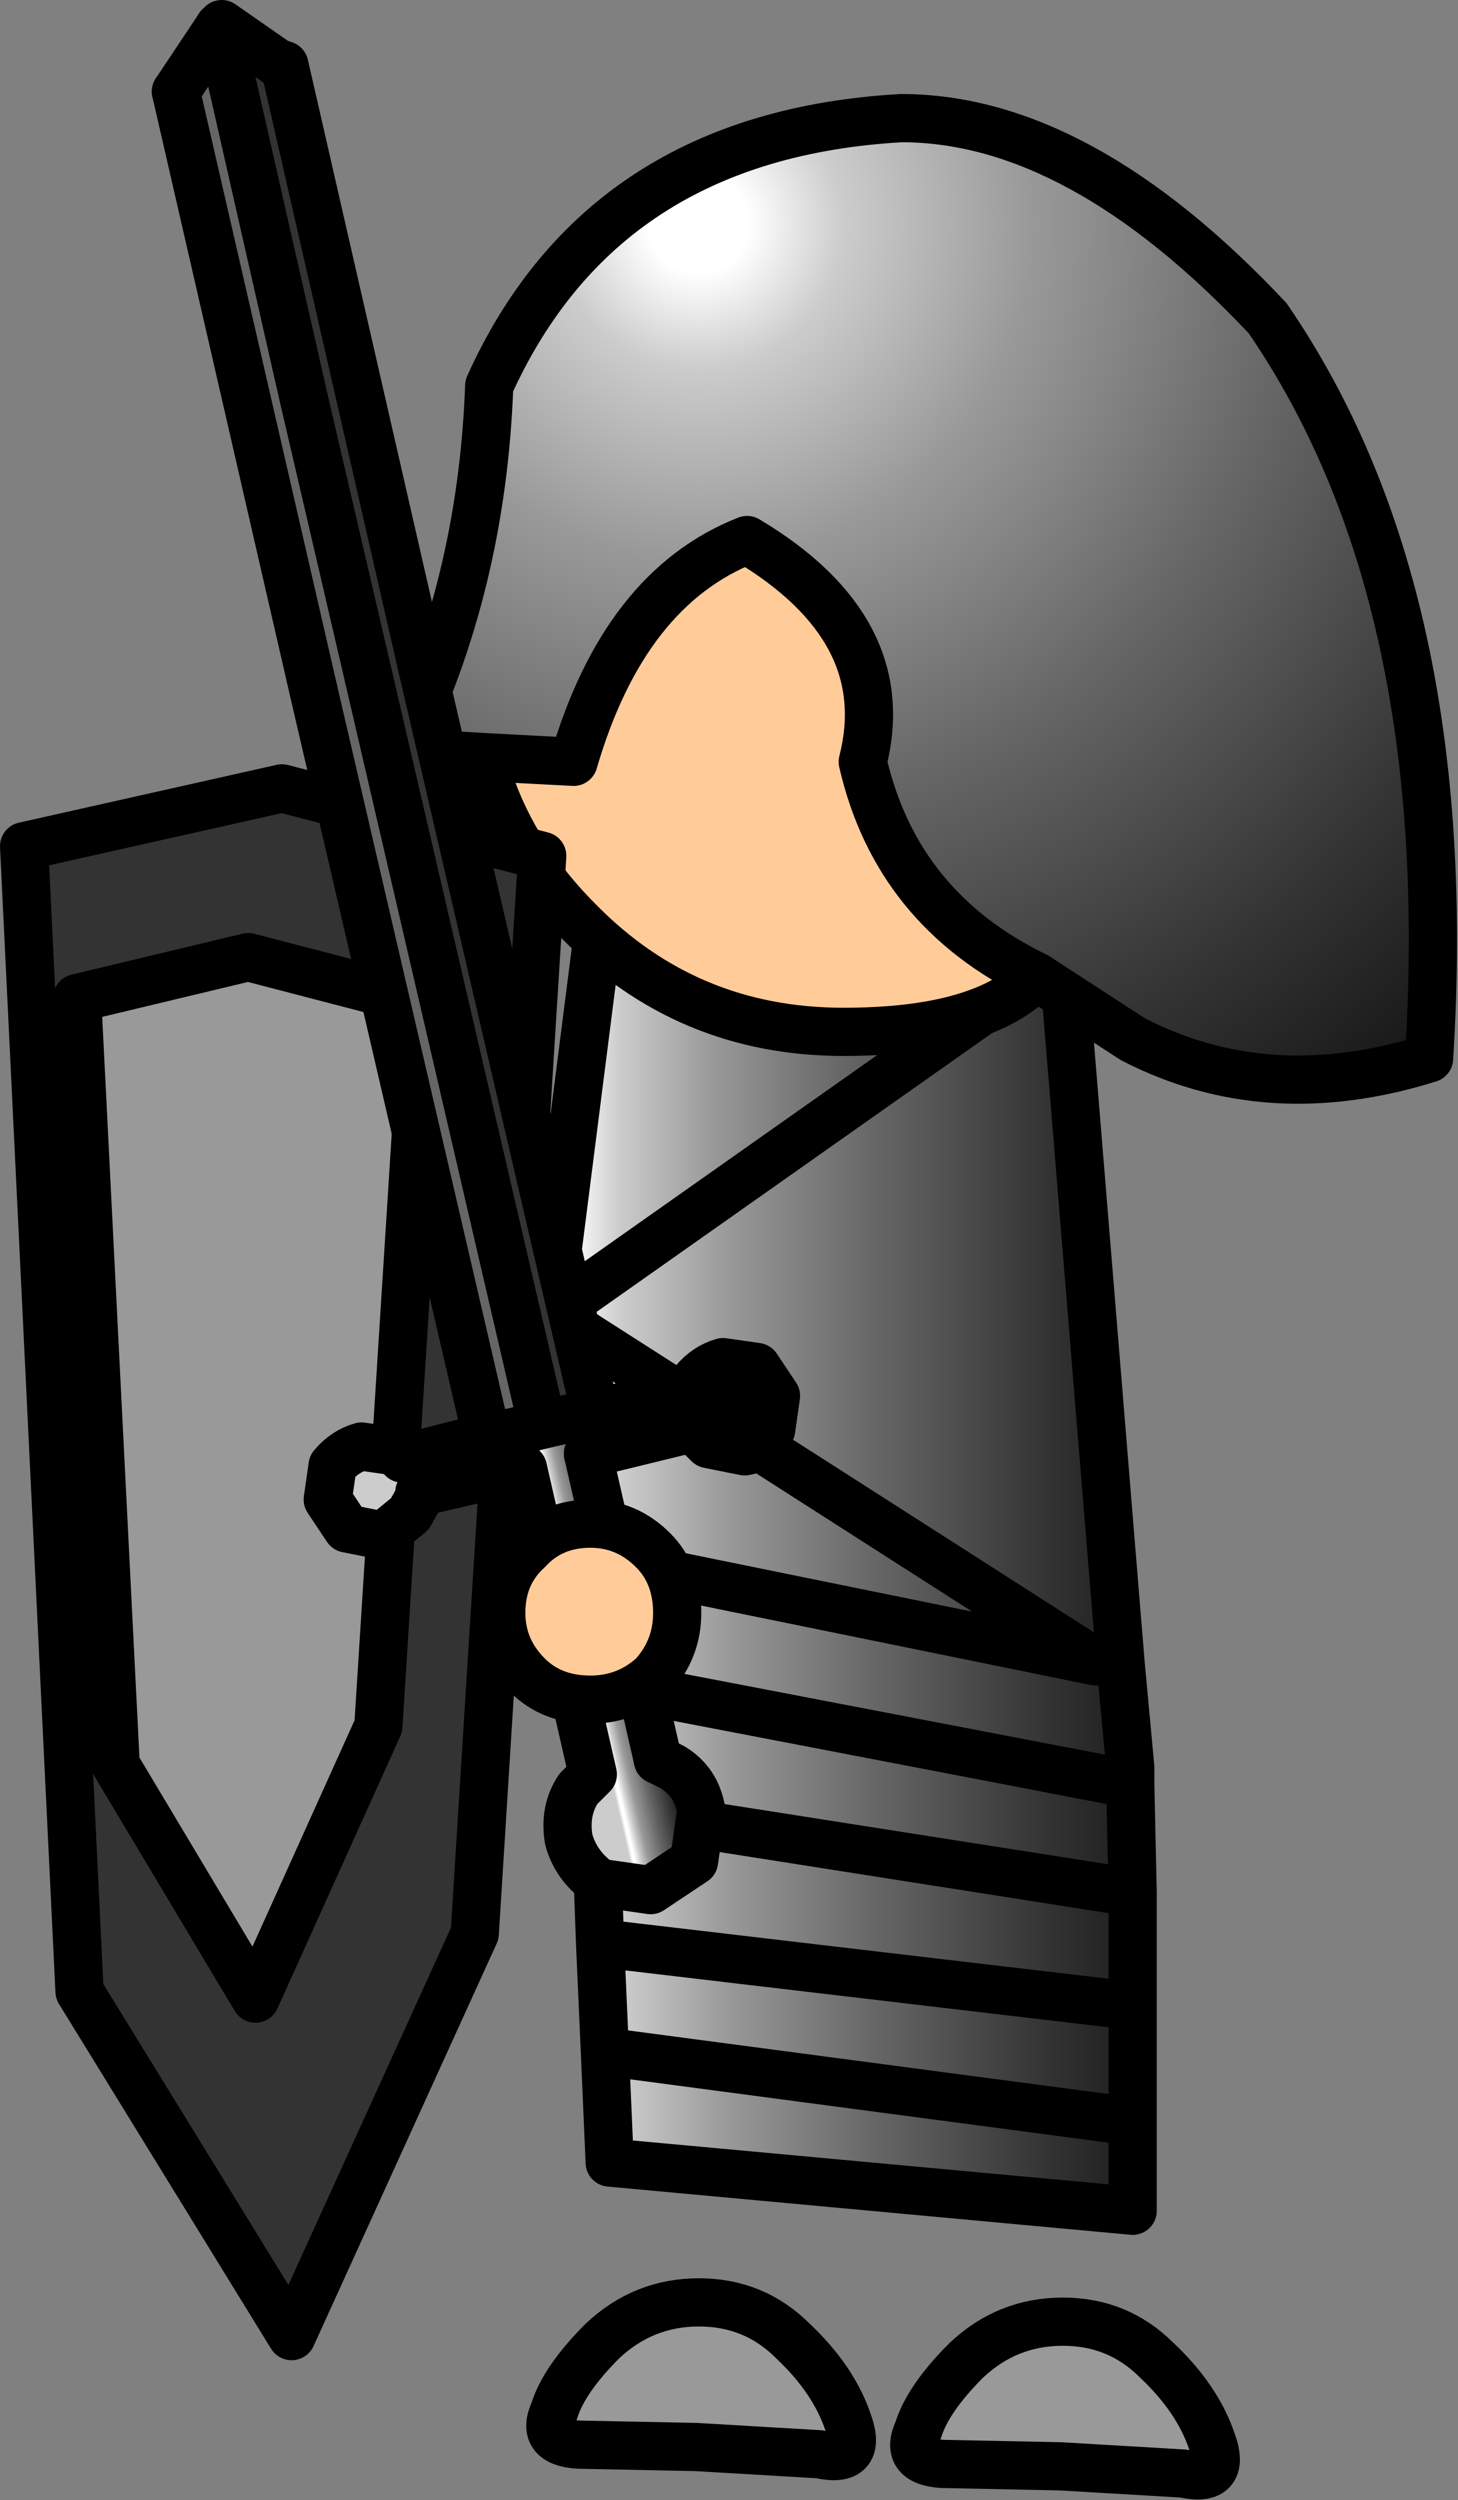 <?xml version="1.0" encoding="UTF-8" standalone="no"?>
<svg xmlns:xlink="http://www.w3.org/1999/xlink" height="51.85px" width="30.25px" xmlns="http://www.w3.org/2000/svg">
  <rect width="100%" height="100%" fill="#808080" stroke="none"/>
  <g transform="matrix(1.0, 0.0, 0.0, 1.0, -18.35, -8.6)">
    <path d="M35.35 59.5 L32.8 59.35 30.35 59.3 Q29.55 59.25 29.85 58.6 30.05 57.95 30.85 57.15 31.7 56.35 32.85 56.35 34.0 56.35 34.8 57.15 35.65 57.95 35.95 58.85 36.25 59.7 35.35 59.5" fill="#999999" fill-rule="evenodd" stroke="none"/>
    <path d="M35.35 59.5 L32.8 59.35 30.35 59.3 Q29.55 59.25 29.85 58.6 30.05 57.95 30.85 57.15 31.7 56.35 32.85 56.35 34.0 56.35 34.8 57.15 35.65 57.95 35.95 58.85 36.25 59.7 35.35 59.5 Z" fill="none" stroke="#000000" stroke-linecap="round" stroke-linejoin="round" stroke-width="1.0"/>
    <path d="M42.9 59.9 L40.35 59.75 37.9 59.7 Q37.1 59.65 37.4 59.0 37.6 58.35 38.4 57.55 39.25 56.75 40.4 56.75 41.55 56.75 42.35 57.55 43.2 58.35 43.5 59.25 43.8 60.1 42.9 59.9" fill="#999999" fill-rule="evenodd" stroke="none"/>
    <path d="M42.9 59.9 L40.35 59.75 37.9 59.7 Q37.1 59.65 37.4 59.0 37.6 58.35 38.4 57.55 39.25 56.75 40.4 56.75 41.55 56.75 42.35 57.55 43.2 58.35 43.5 59.25 43.8 60.1 42.9 59.9 Z" fill="none" stroke="#000000" stroke-linecap="round" stroke-linejoin="round" stroke-width="1.0"/>
    <path d="M41.6 43.1 L41.05 43.05 29.8 35.85 41.05 43.05 41.6 43.1 41.8 45.25 41.8 45.6 41.85 47.85 41.85 50.2 41.85 52.6 41.85 54.45 31.0 53.45 30.9 51.15 30.8 48.9 30.7 46.1 30.6 43.45 30.5 40.9 29.75 35.85 29.8 35.85 40.3 28.45 40.4 28.35 40.4 28.45 41.6 43.1 M40.3 28.45 L40.4 28.45 40.3 28.45 M30.8 48.9 L41.85 50.2 30.8 48.9 M30.7 46.1 L41.85 47.85 30.7 46.1 M41.85 52.6 L30.9 51.15 41.85 52.6 M30.6 43.45 L41.8 45.6 30.6 43.45 M41.05 43.05 L30.5 40.9 41.05 43.05" fill="url(#gradient0)" fill-rule="evenodd" stroke="none"/>
    <path d="M40.3 28.45 L29.8 35.85 29.75 35.85 30.75 28.0 30.75 27.95 40.3 28.45" fill="url(#gradient1)" fill-rule="evenodd" stroke="none"/>
    <path d="M29.8 35.85 L41.05 43.05 41.6 43.1 40.4 28.45 40.3 28.45 29.8 35.85 29.75 35.85 29.8 35.85 M40.4 28.45 L40.4 28.35 40.3 28.45 30.75 27.95 30.75 28.0 29.75 35.85 30.5 40.9 41.05 43.05 M41.6 43.1 L41.8 45.25 41.8 45.6 41.85 47.85 41.85 50.2 41.85 52.6 41.85 54.45 31.0 53.45 30.9 51.15 30.8 48.9 30.7 46.1 30.6 43.45 30.5 40.9 M41.8 45.6 L30.6 43.45 M30.9 51.15 L41.85 52.6 M41.85 47.85 L30.7 46.1 M41.85 50.2 L30.8 48.9" fill="none" stroke="#000000" stroke-linecap="round" stroke-linejoin="round" stroke-width="1.0"/>
    <path d="M28.35 24.3 L26.65 24.2 Q28.35 20.75 28.5 16.6 30.85 11.4 37.05 11.05 40.75 11.05 44.65 15.2 48.6 20.95 48.0 30.55 44.65 31.6 41.85 30.15 L39.85 28.85 Q36.95 27.45 36.25 24.4 36.95 21.65 33.85 19.8 31.3 20.8 30.25 24.4 L28.35 24.3" fill="url(#gradient2)" fill-rule="evenodd" stroke="none"/>
    <path d="M28.35 24.3 L30.25 24.4 Q31.3 20.8 33.85 19.8 36.95 21.65 36.25 24.4 36.95 27.45 39.85 28.85 38.75 30.0 35.85 30.0 32.6 30.0 30.35 27.7 28.85 26.2 28.35 24.3" fill="#ffcc99" fill-rule="evenodd" stroke="none"/>
    <path d="M39.85 28.85 L41.85 30.15 Q44.65 31.6 48.0 30.55 48.6 20.95 44.65 15.2 40.75 11.05 37.05 11.05 30.85 11.4 28.5 16.6 28.35 20.75 26.65 24.2 L28.35 24.3 30.25 24.4 Q31.3 20.8 33.85 19.8 36.95 21.65 36.25 24.4 36.95 27.45 39.85 28.85 38.75 30.0 35.85 30.0 32.6 30.0 30.35 27.7 28.85 26.2 28.35 24.3" fill="none" stroke="#000000" stroke-linecap="round" stroke-linejoin="round" stroke-width="1.0"/>
    <path d="M26.7 40.4 Q26.7 41.15 26.2 41.7 25.65 42.2 24.9 42.2 24.1 42.2 23.6 41.7 23.05 41.15 23.05 40.4 23.05 39.6 23.6 39.1 24.1 38.55 24.9 38.55 25.65 38.55 26.2 39.1 26.7 39.6 26.7 40.4" fill="#ffcc99" fill-rule="evenodd" stroke="none"/>
    <path d="M26.7 40.4 Q26.7 41.15 26.2 41.7 25.65 42.2 24.9 42.2 24.1 42.2 23.6 41.7 23.05 41.15 23.05 40.4 23.05 39.6 23.6 39.1 24.1 38.55 24.9 38.55 25.65 38.55 26.2 39.1 26.7 39.6 26.7 40.4 Z" fill="none" stroke="#000000" stroke-linecap="round" stroke-linejoin="round" stroke-width="1.0"/>
    <path d="M18.85 26.15 L24.2 24.95 29.6 26.35 28.2 48.7 24.4 57.05 20.0 49.9 18.85 26.15 M26.2 44.4 L27.15 29.4 23.5 28.45 19.95 29.3 20.75 45.2 23.65 50.05 26.2 44.4" fill="#333333" fill-rule="evenodd" stroke="none"/>
    <path d="M26.2 44.4 L23.65 50.05 20.75 45.2 19.95 29.3 23.5 28.45 27.15 29.4 26.2 44.4" fill="#999999" fill-rule="evenodd" stroke="none"/>
    <path d="M18.85 26.15 L24.2 24.95 29.6 26.35 28.2 48.7 24.4 57.05 20.0 49.9 18.85 26.15 M26.2 44.4 L23.65 50.05 20.75 45.2 19.95 29.3 23.5 28.45 27.15 29.4 26.2 44.4" fill="none" stroke="#000000" stroke-linecap="round" stroke-linejoin="round" stroke-width="1.0"/>
    <path d="M28.45 38.4 L24.85 22.9 22.0 10.5 22.9 9.15 24.65 16.85 26.0 22.65 29.6 38.15 29.0 38.3 28.45 38.4" fill="#666666" fill-rule="evenodd" stroke="none"/>
    <path d="M22.9 9.15 L22.95 9.1 24.1 9.9 24.25 9.95 27.1 22.4 30.7 37.9 30.45 37.95 29.6 38.15 26.0 22.65 24.65 16.85 22.9 9.15" fill="#333333" fill-rule="evenodd" stroke="none"/>
    <path d="M30.7 37.9 L32.7 37.45 32.75 37.25 Q33.0 36.95 33.35 36.85 L34.05 36.95 34.45 37.55 34.35 38.25 Q34.15 38.65 33.8 38.7 L33.05 38.55 32.8 38.3 32.8 38.2 30.55 38.75 32.0 45.1 32.3 45.25 Q32.8 45.55 32.9 46.15 L32.75 47.2 31.85 47.8 30.8 47.65 Q30.3 47.3 30.15 46.75 30.05 46.15 30.35 45.7 L30.65 45.4 29.2 39.05 27.05 39.55 27.05 39.65 26.85 40.0 26.3 40.45 25.55 40.3 25.15 39.7 25.25 39.0 Q25.5 38.7 25.85 38.6 L26.55 38.7 26.7 38.85 28.45 38.4 29.0 38.3 29.6 38.15 30.45 37.95 30.7 37.9" fill="url(#gradient3)" fill-rule="evenodd" stroke="none"/>
    <path d="M22.95 9.1 L24.1 9.9 M27.1 22.4 L30.7 37.9 M32.8 38.3 L32.8 38.2 30.55 38.75 M32.0 45.1 L32.3 45.25 Q32.8 45.55 32.9 46.15 L32.75 47.2 31.85 47.8 30.8 47.65 Q30.3 47.3 30.15 46.75 30.05 46.15 30.35 45.7 L30.65 45.4 29.2 39.05 27.05 39.55 27.05 39.65 M28.45 38.4 L24.85 22.9 M22.0 10.5 L22.9 9.15 M26.0 22.65 L29.6 38.15 30.45 37.95 M29.6 38.15 L29.0 38.3" fill="none" stroke="#000000" stroke-linecap="round" stroke-linejoin="round" stroke-width="1.0"/>
    <path d="M24.1 9.9 L24.25 9.95 27.1 22.4 M30.7 37.9 L32.7 37.45 32.75 37.25 Q33.0 36.95 33.35 36.85 L34.05 36.95 34.45 37.55 34.35 38.25 Q34.15 38.65 33.8 38.7 L33.05 38.55 32.8 38.3 M30.55 38.75 L32.0 45.1 M27.05 39.65 L26.85 40.0 26.3 40.45 25.55 40.3 25.15 39.7 25.25 39.0 Q25.5 38.7 25.85 38.6 L26.55 38.7 26.7 38.85 28.45 38.4 29.0 38.3 M24.85 22.9 L22.0 10.5 M22.9 9.15 L24.65 16.85 26.0 22.65 M30.45 37.95 L30.7 37.9" fill="none" stroke="#000000" stroke-linecap="round" stroke-linejoin="round" stroke-width="1.0"/>
    <path d="M32.4 42.05 Q32.4 42.8 31.9 43.35 31.35 43.85 30.6 43.85 29.8 43.85 29.3 43.35 28.75 42.8 28.75 42.05 28.75 41.25 29.3 40.75 29.8 40.2 30.6 40.2 31.35 40.2 31.9 40.75 32.4 41.25 32.4 42.05" fill="#ffcc99" fill-rule="evenodd" stroke="none"/>
    <path d="M32.4 42.05 Q32.4 42.8 31.9 43.35 31.35 43.85 30.6 43.85 29.8 43.85 29.3 43.35 28.75 42.8 28.75 42.05 28.75 41.25 29.3 40.75 29.8 40.2 30.6 40.2 31.35 40.2 31.9 40.75 32.4 41.25 32.4 42.05 Z" fill="none" stroke="#000000" stroke-linecap="round" stroke-linejoin="round" stroke-width="1.0"/>
  </g>
  <defs>
    <linearGradient gradientTransform="matrix(0.009, 0.0, 0.0, 0.967, 36.95, 24.9)" gradientUnits="userSpaceOnUse" id="gradient0" spreadMethod="pad" x1="-819.2" x2="819.2">
      <stop offset="0.0" stop-color="#ffffff"/>
      <stop offset="0.039" stop-color="#ffffff"/>
      <stop offset="0.114" stop-color="#cccccc"/>
      <stop offset="0.263" stop-color="#999999"/>
      <stop offset="0.471" stop-color="#666666"/>
      <stop offset="0.714" stop-color="#333333"/>
      <stop offset="1.0" stop-color="#000000"/>
    </linearGradient>
    <linearGradient gradientTransform="matrix(0.008, 0.0, 0.0, 0.967, 36.25, 25.7)" gradientUnits="userSpaceOnUse" id="gradient1" spreadMethod="pad" x1="-819.2" x2="819.2">
      <stop offset="0.0" stop-color="#ffffff"/>
      <stop offset="0.039" stop-color="#ffffff"/>
      <stop offset="0.114" stop-color="#cccccc"/>
      <stop offset="0.263" stop-color="#999999"/>
      <stop offset="0.471" stop-color="#666666"/>
      <stop offset="0.714" stop-color="#333333"/>
      <stop offset="1.0" stop-color="#000000"/>
    </linearGradient>
    <radialGradient cx="0" cy="0" gradientTransform="matrix(0.032, 0.0, 0.0, 0.032, 32.85, 13.25)" gradientUnits="userSpaceOnUse" id="gradient2" r="819.2" spreadMethod="pad">
      <stop offset="0.0" stop-color="#ffffff"/>
      <stop offset="0.039" stop-color="#ffffff"/>
      <stop offset="0.114" stop-color="#cccccc"/>
      <stop offset="0.263" stop-color="#999999"/>
      <stop offset="0.471" stop-color="#666666"/>
      <stop offset="0.714" stop-color="#333333"/>
      <stop offset="1.0" stop-color="#000000"/>
    </radialGradient>
    <linearGradient gradientTransform="matrix(9.0E-4, -2.0E-4, 0.122, 0.526, 31.1, 42.55)" gradientUnits="userSpaceOnUse" id="gradient3" spreadMethod="pad" x1="-819.2" x2="819.2">
      <stop offset="0.012" stop-color="#cccccc"/>
      <stop offset="0.055" stop-color="#ffffff"/>
      <stop offset="0.082" stop-color="#ffffff"/>
      <stop offset="0.161" stop-color="#cccccc"/>
      <stop offset="0.263" stop-color="#999999"/>
      <stop offset="0.471" stop-color="#666666"/>
      <stop offset="0.714" stop-color="#333333"/>
      <stop offset="1.0" stop-color="#000000"/>
    </linearGradient>
  </defs>
</svg>
